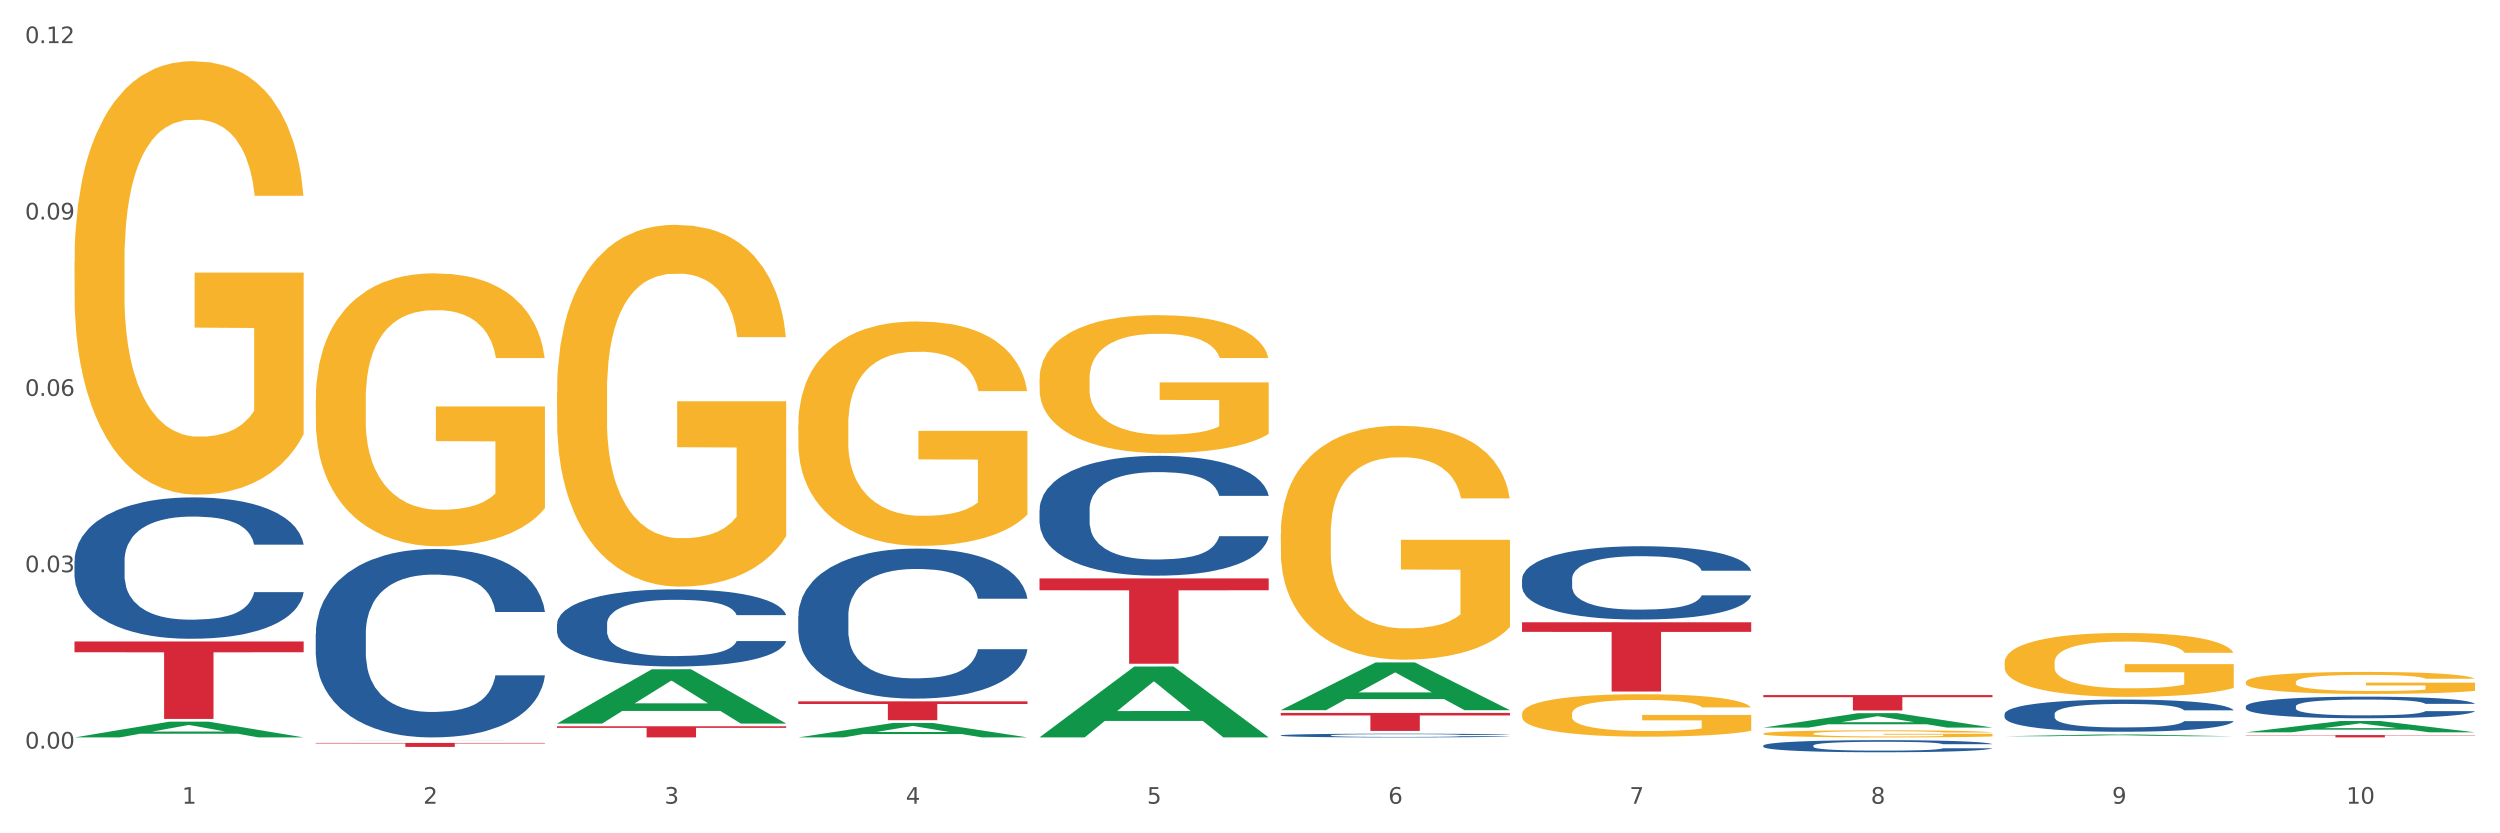 <?xml version="1.0" encoding="utf-8" standalone="no"?>
<!DOCTYPE svg PUBLIC "-//W3C//DTD SVG 1.1//EN"
  "http://www.w3.org/Graphics/SVG/1.1/DTD/svg11.dtd">
<svg xmlns:xlink="http://www.w3.org/1999/xlink" width="1080pt" height="360pt" viewBox="0 0 1080 360" xmlns="http://www.w3.org/2000/svg" version="1.1">
 <rect x="0" y="0" width="1080" height="360" fill="#333333" stroke="none"/>
 <defs>
  <style type="text/css">*{stroke-linejoin: round; stroke-linecap: butt}</style>
 </defs>
 <g id="figure_1">
  <g id="patch_1">
   <path d="M 0 360 
L 1080 360 
L 1080 0 
L 0 0 
z
" style="fill: #ffffff; stroke: #ffffff; stroke-linejoin: miter"/>
  </g>
  <g id="axes_1">
   <g id="matplotlib.axis_1">
    <g id="xtick_1">
     <g id="text_1">
      <!-- 1 -->
      <g style="fill: #4d4d4d" transform="translate(78.627 347.204) scale(0.096 -0.096)">
       <defs>
        <path id="DejaVuSans-31" d="M 794 531 
L 1825 531 
L 1825 4091 
L 703 3866 
L 703 4441 
L 1819 4666 
L 2450 4666 
L 2450 531 
L 3481 531 
L 3481 0 
L 794 0 
L 794 531 
z
" transform="scale(0.016)"/>
       </defs>
       <use xlink:href="#DejaVuSans-31"/>
      </g>
     </g>
    </g>
    <g id="xtick_2">
     <g id="text_2">
      <!-- 2 -->
      <g style="fill: #4d4d4d" transform="translate(182.851 347.204) scale(0.096 -0.096)">
       <defs>
        <path id="DejaVuSans-32" d="M 1228 531 
L 3431 531 
L 3431 0 
L 469 0 
L 469 531 
Q 828 903 1448 1529 
Q 2069 2156 2228 2338 
Q 2531 2678 2651 2914 
Q 2772 3150 2772 3378 
Q 2772 3750 2511 3984 
Q 2250 4219 1831 4219 
Q 1534 4219 1204 4116 
Q 875 4013 500 3803 
L 500 4441 
Q 881 4594 1212 4672 
Q 1544 4750 1819 4750 
Q 2544 4750 2975 4387 
Q 3406 4025 3406 3419 
Q 3406 3131 3298 2873 
Q 3191 2616 2906 2266 
Q 2828 2175 2409 1742 
Q 1991 1309 1228 531 
z
" transform="scale(0.016)"/>
       </defs>
       <use xlink:href="#DejaVuSans-32"/>
      </g>
     </g>
    </g>
    <g id="xtick_3">
     <g id="text_3">
      <!-- 3 -->
      <g style="fill: #4d4d4d" transform="translate(287.074 347.204) scale(0.096 -0.096)">
       <defs>
        <path id="DejaVuSans-33" d="M 2597 2516 
Q 3050 2419 3304 2112 
Q 3559 1806 3559 1356 
Q 3559 666 3084 287 
Q 2609 -91 1734 -91 
Q 1441 -91 1130 -33 
Q 819 25 488 141 
L 488 750 
Q 750 597 1062 519 
Q 1375 441 1716 441 
Q 2309 441 2620 675 
Q 2931 909 2931 1356 
Q 2931 1769 2642 2001 
Q 2353 2234 1838 2234 
L 1294 2234 
L 1294 2753 
L 1863 2753 
Q 2328 2753 2575 2939 
Q 2822 3125 2822 3475 
Q 2822 3834 2567 4026 
Q 2313 4219 1838 4219 
Q 1578 4219 1281 4162 
Q 984 4106 628 3988 
L 628 4550 
Q 988 4650 1302 4700 
Q 1616 4750 1894 4750 
Q 2613 4750 3031 4423 
Q 3450 4097 3450 3541 
Q 3450 3153 3228 2886 
Q 3006 2619 2597 2516 
z
" transform="scale(0.016)"/>
       </defs>
       <use xlink:href="#DejaVuSans-33"/>
      </g>
     </g>
    </g>
    <g id="xtick_4">
     <g id="text_4">
      <!-- 4 -->
      <g style="fill: #4d4d4d" transform="translate(391.298 347.204) scale(0.096 -0.096)">
       <defs>
        <path id="DejaVuSans-34" d="M 2419 4116 
L 825 1625 
L 2419 1625 
L 2419 4116 
z
M 2253 4666 
L 3047 4666 
L 3047 1625 
L 3713 1625 
L 3713 1100 
L 3047 1100 
L 3047 0 
L 2419 0 
L 2419 1100 
L 313 1100 
L 313 1709 
L 2253 4666 
z
" transform="scale(0.016)"/>
       </defs>
       <use xlink:href="#DejaVuSans-34"/>
      </g>
     </g>
    </g>
    <g id="xtick_5">
     <g id="text_5">
      <!-- 5 -->
      <g style="fill: #4d4d4d" transform="translate(495.522 347.204) scale(0.096 -0.096)">
       <defs>
        <path id="DejaVuSans-35" d="M 691 4666 
L 3169 4666 
L 3169 4134 
L 1269 4134 
L 1269 2991 
Q 1406 3038 1543 3061 
Q 1681 3084 1819 3084 
Q 2600 3084 3056 2656 
Q 3513 2228 3513 1497 
Q 3513 744 3044 326 
Q 2575 -91 1722 -91 
Q 1428 -91 1123 -41 
Q 819 9 494 109 
L 494 744 
Q 775 591 1075 516 
Q 1375 441 1709 441 
Q 2250 441 2565 725 
Q 2881 1009 2881 1497 
Q 2881 1984 2565 2268 
Q 2250 2553 1709 2553 
Q 1456 2553 1204 2497 
Q 953 2441 691 2322 
L 691 4666 
z
" transform="scale(0.016)"/>
       </defs>
       <use xlink:href="#DejaVuSans-35"/>
      </g>
     </g>
    </g>
    <g id="xtick_6">
     <g id="text_6">
      <!-- 6 -->
      <g style="fill: #4d4d4d" transform="translate(599.745 347.204) scale(0.096 -0.096)">
       <defs>
        <path id="DejaVuSans-36" d="M 2113 2584 
Q 1688 2584 1439 2293 
Q 1191 2003 1191 1497 
Q 1191 994 1439 701 
Q 1688 409 2113 409 
Q 2538 409 2786 701 
Q 3034 994 3034 1497 
Q 3034 2003 2786 2293 
Q 2538 2584 2113 2584 
z
M 3366 4563 
L 3366 3988 
Q 3128 4100 2886 4159 
Q 2644 4219 2406 4219 
Q 1781 4219 1451 3797 
Q 1122 3375 1075 2522 
Q 1259 2794 1537 2939 
Q 1816 3084 2150 3084 
Q 2853 3084 3261 2657 
Q 3669 2231 3669 1497 
Q 3669 778 3244 343 
Q 2819 -91 2113 -91 
Q 1303 -91 875 529 
Q 447 1150 447 2328 
Q 447 3434 972 4092 
Q 1497 4750 2381 4750 
Q 2619 4750 2861 4703 
Q 3103 4656 3366 4563 
z
" transform="scale(0.016)"/>
       </defs>
       <use xlink:href="#DejaVuSans-36"/>
      </g>
     </g>
    </g>
    <g id="xtick_7">
     <g id="text_7">
      <!-- 7 -->
      <g style="fill: #4d4d4d" transform="translate(703.969 347.204) scale(0.096 -0.096)">
       <defs>
        <path id="DejaVuSans-37" d="M 525 4666 
L 3525 4666 
L 3525 4397 
L 1831 0 
L 1172 0 
L 2766 4134 
L 525 4134 
L 525 4666 
z
" transform="scale(0.016)"/>
       </defs>
       <use xlink:href="#DejaVuSans-37"/>
      </g>
     </g>
    </g>
    <g id="xtick_8">
     <g id="text_8">
      <!-- 8 -->
      <g style="fill: #4d4d4d" transform="translate(808.193 347.204) scale(0.096 -0.096)">
       <defs>
        <path id="DejaVuSans-38" d="M 2034 2216 
Q 1584 2216 1326 1975 
Q 1069 1734 1069 1313 
Q 1069 891 1326 650 
Q 1584 409 2034 409 
Q 2484 409 2743 651 
Q 3003 894 3003 1313 
Q 3003 1734 2745 1975 
Q 2488 2216 2034 2216 
z
M 1403 2484 
Q 997 2584 770 2862 
Q 544 3141 544 3541 
Q 544 4100 942 4425 
Q 1341 4750 2034 4750 
Q 2731 4750 3128 4425 
Q 3525 4100 3525 3541 
Q 3525 3141 3298 2862 
Q 3072 2584 2669 2484 
Q 3125 2378 3379 2068 
Q 3634 1759 3634 1313 
Q 3634 634 3220 271 
Q 2806 -91 2034 -91 
Q 1263 -91 848 271 
Q 434 634 434 1313 
Q 434 1759 690 2068 
Q 947 2378 1403 2484 
z
M 1172 3481 
Q 1172 3119 1398 2916 
Q 1625 2713 2034 2713 
Q 2441 2713 2670 2916 
Q 2900 3119 2900 3481 
Q 2900 3844 2670 4047 
Q 2441 4250 2034 4250 
Q 1625 4250 1398 4047 
Q 1172 3844 1172 3481 
z
" transform="scale(0.016)"/>
       </defs>
       <use xlink:href="#DejaVuSans-38"/>
      </g>
     </g>
    </g>
    <g id="xtick_9">
     <g id="text_9">
      <!-- 9 -->
      <g style="fill: #4d4d4d" transform="translate(912.416 347.204) scale(0.096 -0.096)">
       <defs>
        <path id="DejaVuSans-39" d="M 703 97 
L 703 672 
Q 941 559 1184 500 
Q 1428 441 1663 441 
Q 2288 441 2617 861 
Q 2947 1281 2994 2138 
Q 2813 1869 2534 1725 
Q 2256 1581 1919 1581 
Q 1219 1581 811 2004 
Q 403 2428 403 3163 
Q 403 3881 828 4315 
Q 1253 4750 1959 4750 
Q 2769 4750 3195 4129 
Q 3622 3509 3622 2328 
Q 3622 1225 3098 567 
Q 2575 -91 1691 -91 
Q 1453 -91 1209 -44 
Q 966 3 703 97 
z
M 1959 2075 
Q 2384 2075 2632 2365 
Q 2881 2656 2881 3163 
Q 2881 3666 2632 3958 
Q 2384 4250 1959 4250 
Q 1534 4250 1286 3958 
Q 1038 3666 1038 3163 
Q 1038 2656 1286 2365 
Q 1534 2075 1959 2075 
z
" transform="scale(0.016)"/>
       </defs>
       <use xlink:href="#DejaVuSans-39"/>
      </g>
     </g>
    </g>
    <g id="xtick_10">
     <g id="text_10">
      <!-- 10 -->
      <g style="fill: #4d4d4d" transform="translate(1013.586 347.204) scale(0.096 -0.096)">
       <defs>
        <path id="DejaVuSans-30" d="M 2034 4250 
Q 1547 4250 1301 3770 
Q 1056 3291 1056 2328 
Q 1056 1369 1301 889 
Q 1547 409 2034 409 
Q 2525 409 2770 889 
Q 3016 1369 3016 2328 
Q 3016 3291 2770 3770 
Q 2525 4250 2034 4250 
z
M 2034 4750 
Q 2819 4750 3233 4129 
Q 3647 3509 3647 2328 
Q 3647 1150 3233 529 
Q 2819 -91 2034 -91 
Q 1250 -91 836 529 
Q 422 1150 422 2328 
Q 422 3509 836 4129 
Q 1250 4750 2034 4750 
z
" transform="scale(0.016)"/>
       </defs>
       <use xlink:href="#DejaVuSans-31"/>
       <use xlink:href="#DejaVuSans-30" transform="translate(63.623 0)"/>
      </g>
     </g>
    </g>
    <g id="xtick_11"/>
    <g id="xtick_12"/>
    <g id="xtick_13"/>
    <g id="xtick_14"/>
    <g id="xtick_15"/>
    <g id="xtick_16"/>
    <g id="xtick_17"/>
    <g id="xtick_18"/>
    <g id="xtick_19"/>
   </g>
   <g id="matplotlib.axis_2">
    <g id="ytick_1">
     <g id="text_11">
      <!-- 0.00 -->
      <g style="fill: #4d4d4d" transform="translate(10.8 323.39) scale(0.096 -0.096)">
       <defs>
        <path id="DejaVuSans-2e" d="M 684 794 
L 1344 794 
L 1344 0 
L 684 0 
L 684 794 
z
" transform="scale(0.016)"/>
       </defs>
       <use xlink:href="#DejaVuSans-30"/>
       <use xlink:href="#DejaVuSans-2e" transform="translate(63.623 0)"/>
       <use xlink:href="#DejaVuSans-30" transform="translate(95.41 0)"/>
       <use xlink:href="#DejaVuSans-30" transform="translate(159.033 0)"/>
      </g>
     </g>
    </g>
    <g id="ytick_2">
     <g id="text_12">
      <!-- 0.03 -->
      <g style="fill: #4d4d4d" transform="translate(10.8 247.202) scale(0.096 -0.096)">
       <use xlink:href="#DejaVuSans-30"/>
       <use xlink:href="#DejaVuSans-2e" transform="translate(63.623 0)"/>
       <use xlink:href="#DejaVuSans-30" transform="translate(95.41 0)"/>
       <use xlink:href="#DejaVuSans-33" transform="translate(159.033 0)"/>
      </g>
     </g>
    </g>
    <g id="ytick_3">
     <g id="text_13">
      <!-- 0.06 -->
      <g style="fill: #4d4d4d" transform="translate(10.8 171.015) scale(0.096 -0.096)">
       <use xlink:href="#DejaVuSans-30"/>
       <use xlink:href="#DejaVuSans-2e" transform="translate(63.623 0)"/>
       <use xlink:href="#DejaVuSans-30" transform="translate(95.41 0)"/>
       <use xlink:href="#DejaVuSans-36" transform="translate(159.033 0)"/>
      </g>
     </g>
    </g>
    <g id="ytick_4">
     <g id="text_14">
      <!-- 0.09 -->
      <g style="fill: #4d4d4d" transform="translate(10.8 94.827) scale(0.096 -0.096)">
       <use xlink:href="#DejaVuSans-30"/>
       <use xlink:href="#DejaVuSans-2e" transform="translate(63.623 0)"/>
       <use xlink:href="#DejaVuSans-30" transform="translate(95.41 0)"/>
       <use xlink:href="#DejaVuSans-39" transform="translate(159.033 0)"/>
      </g>
     </g>
    </g>
    <g id="ytick_5">
     <g id="text_15">
      <!-- 0.12 -->
      <g style="fill: #4d4d4d" transform="translate(10.8 18.639) scale(0.096 -0.096)">
       <use xlink:href="#DejaVuSans-30"/>
       <use xlink:href="#DejaVuSans-2e" transform="translate(63.623 0)"/>
       <use xlink:href="#DejaVuSans-31" transform="translate(95.41 0)"/>
       <use xlink:href="#DejaVuSans-32" transform="translate(159.033 0)"/>
      </g>
     </g>
    </g>
    <g id="ytick_6"/>
    <g id="ytick_7"/>
    <g id="ytick_8"/>
    <g id="ytick_9"/>
   </g>
   <g id="PolyCollection_1">
    <path d="M 32.175 318.557 
L 32.277 318.551 
L 73.107 311.767 
L 90.051 311.76 
L 131.187 318.57 
L 111.589 318.57 
L 102.709 316.984 
L 60.552 316.984 
L 60.246 317.01 
L 51.671 318.57 
L 32.175 318.57 
L 32.175 318.557 
L 65.86 316.038 
L 97.401 316.031 
L 81.783 313.212 
L 81.579 313.199 
L 81.375 313.218 
L 65.758 316.031 
L 65.86 316.038 
L 32.175 318.557 
z
" clip-path="url(#p33b24b578d)" style="fill: #109648"/>
    <path d="M 240.622 269.573 
L 240.739 269.542 
L 240.739 268.69 
L 241.09 267.533 
L 242.378 265.402 
L 244.016 263.789 
L 246.825 261.902 
L 248.347 261.11 
L 250.336 260.228 
L 254.432 258.797 
L 259.114 257.579 
L 262.391 256.909 
L 264.849 256.483 
L 270.349 255.722 
L 273.509 255.387 
L 276.786 255.113 
L 279.595 254.931 
L 284.277 254.718 
L 288.022 254.626 
L 292.352 254.596 
L 295.98 254.626 
L 300.779 254.748 
L 307.801 255.113 
L 310.493 255.327 
L 314.121 255.692 
L 317.866 256.179 
L 320.909 256.666 
L 324.42 257.366 
L 328.048 258.279 
L 331.559 259.436 
L 334.017 260.501 
L 336.007 261.628 
L 337.762 262.998 
L 339.049 264.489 
L 339.635 265.737 
L 318.217 265.737 
L 317.632 264.611 
L 316.462 263.393 
L 315.291 262.571 
L 314.004 261.902 
L 312.014 261.141 
L 310.259 260.654 
L 307.333 260.075 
L 304.641 259.71 
L 302.417 259.497 
L 299.725 259.314 
L 293.991 259.132 
L 289.894 259.132 
L 287.32 259.193 
L 284.16 259.345 
L 281.468 259.558 
L 278.308 259.923 
L 275.85 260.319 
L 273.392 260.836 
L 271.988 261.202 
L 269.881 261.871 
L 268.477 262.419 
L 266.604 263.363 
L 265.551 264.033 
L 263.678 265.768 
L 262.859 267.046 
L 262.508 267.929 
L 262.274 268.903 
L 262.274 273.652 
L 262.976 275.783 
L 263.561 276.696 
L 264.498 277.731 
L 266.253 279.07 
L 268.828 280.379 
L 271.52 281.323 
L 273.743 281.901 
L 275.85 282.328 
L 277.957 282.662 
L 280.532 282.967 
L 282.638 283.15 
L 285.798 283.332 
L 289.543 283.423 
L 292.469 283.423 
L 298.438 283.271 
L 301.13 283.119 
L 303.705 282.906 
L 306.513 282.571 
L 308.737 282.206 
L 310.025 281.932 
L 312.131 281.354 
L 313.77 280.745 
L 315.174 280.045 
L 316.11 279.436 
L 317.164 278.522 
L 317.983 277.488 
L 318.217 276.94 
L 339.635 276.94 
L 339.167 278.035 
L 338.347 279.101 
L 336.709 280.532 
L 335.421 281.354 
L 333.432 282.358 
L 331.325 283.21 
L 328.399 284.154 
L 325.707 284.854 
L 322.899 285.463 
L 319.856 286.011 
L 314.355 286.772 
L 312.365 286.985 
L 308.152 287.35 
L 304.875 287.563 
L 300.077 287.777 
L 295.161 287.898 
L 290.011 287.929 
L 285.447 287.868 
L 280.414 287.685 
L 277.254 287.503 
L 273.743 287.229 
L 269.647 286.802 
L 265.785 286.285 
L 262.157 285.676 
L 258.763 284.976 
L 255.603 284.185 
L 251.507 282.876 
L 248.464 281.597 
L 246.24 280.41 
L 244.718 279.405 
L 243.197 278.127 
L 242.378 277.244 
L 241.09 275.113 
L 240.622 273.134 
L 240.622 269.573 
z
" clip-path="url(#p33b24b578d)" style="fill: #255c99"/>
    <path d="M 136.399 273.748 
L 136.516 273.674 
L 136.516 271.593 
L 136.867 268.768 
L 138.154 263.565 
L 139.793 259.625 
L 142.602 255.017 
L 144.123 253.084 
L 146.113 250.929 
L 150.209 247.435 
L 154.89 244.462 
L 158.167 242.826 
L 160.625 241.786 
L 166.126 239.928 
L 169.286 239.11 
L 172.563 238.441 
L 175.372 237.995 
L 180.053 237.475 
L 183.798 237.252 
L 188.129 237.177 
L 191.757 237.252 
L 196.555 237.549 
L 203.577 238.441 
L 206.269 238.961 
L 209.897 239.853 
L 213.642 241.043 
L 216.685 242.232 
L 220.196 243.941 
L 223.824 246.171 
L 227.336 248.996 
L 229.793 251.598 
L 231.783 254.348 
L 233.538 257.693 
L 234.826 261.335 
L 235.411 264.382 
L 213.993 264.382 
L 213.408 261.632 
L 212.238 258.659 
L 211.068 256.652 
L 209.78 255.017 
L 207.791 253.158 
L 206.035 251.969 
L 203.109 250.557 
L 200.417 249.665 
L 198.194 249.145 
L 195.502 248.699 
L 189.767 248.253 
L 185.671 248.253 
L 183.096 248.401 
L 179.936 248.773 
L 177.244 249.293 
L 174.084 250.185 
L 171.626 251.152 
L 169.169 252.415 
L 167.764 253.307 
L 165.658 254.942 
L 164.253 256.28 
L 162.381 258.585 
L 161.327 260.22 
L 159.455 264.457 
L 158.635 267.579 
L 158.284 269.734 
L 158.05 272.113 
L 158.05 283.708 
L 158.752 288.912 
L 159.338 291.142 
L 160.274 293.669 
L 162.029 296.939 
L 164.604 300.136 
L 167.296 302.44 
L 169.52 303.852 
L 171.626 304.893 
L 173.733 305.71 
L 176.308 306.454 
L 178.415 306.9 
L 181.575 307.346 
L 185.32 307.569 
L 188.246 307.569 
L 194.214 307.197 
L 196.906 306.825 
L 199.481 306.305 
L 202.29 305.487 
L 204.514 304.595 
L 205.801 303.926 
L 207.908 302.514 
L 209.546 301.028 
L 210.951 299.318 
L 211.887 297.831 
L 212.94 295.601 
L 213.759 293.074 
L 213.993 291.736 
L 235.411 291.736 
L 234.943 294.412 
L 234.124 297.014 
L 232.485 300.507 
L 231.198 302.514 
L 229.208 304.967 
L 227.102 307.048 
L 224.176 309.353 
L 221.484 311.062 
L 218.675 312.549 
L 215.632 313.887 
L 210.131 315.745 
L 208.142 316.265 
L 203.928 317.157 
L 200.651 317.678 
L 195.853 318.198 
L 190.937 318.495 
L 185.788 318.57 
L 181.223 318.421 
L 176.191 317.975 
L 173.031 317.529 
L 169.52 316.86 
L 165.424 315.819 
L 161.561 314.556 
L 157.933 313.069 
L 154.539 311.36 
L 151.379 309.427 
L 147.283 306.231 
L 144.24 303.109 
L 142.016 300.21 
L 140.495 297.757 
L 138.973 294.635 
L 138.154 292.48 
L 136.867 287.276 
L 136.399 282.445 
L 136.399 273.748 
z
" clip-path="url(#p33b24b578d)" style="fill: #255c99"/>
    <path d="M 32.175 242.315 
L 32.292 242.259 
L 32.292 240.697 
L 32.643 238.578 
L 33.931 234.673 
L 35.569 231.716 
L 38.378 228.258 
L 39.899 226.807 
L 41.889 225.19 
L 45.985 222.568 
L 50.667 220.337 
L 53.944 219.11 
L 56.401 218.329 
L 61.902 216.934 
L 65.062 216.32 
L 68.339 215.818 
L 71.148 215.484 
L 75.829 215.093 
L 79.575 214.926 
L 83.905 214.87 
L 87.533 214.926 
L 92.331 215.149 
L 99.354 215.818 
L 102.045 216.209 
L 105.674 216.878 
L 109.419 217.771 
L 112.462 218.663 
L 115.973 219.946 
L 119.601 221.62 
L 123.112 223.739 
L 125.57 225.692 
L 127.559 227.756 
L 129.315 230.266 
L 130.602 232.999 
L 131.187 235.286 
L 109.77 235.286 
L 109.185 233.222 
L 108.014 230.991 
L 106.844 229.485 
L 105.557 228.258 
L 103.567 226.863 
L 101.811 225.971 
L 98.886 224.911 
L 96.194 224.242 
L 93.97 223.851 
L 91.278 223.516 
L 85.543 223.182 
L 81.447 223.182 
L 78.872 223.293 
L 75.712 223.572 
L 73.021 223.963 
L 69.861 224.632 
L 67.403 225.357 
L 64.945 226.305 
L 63.541 226.975 
L 61.434 228.202 
L 60.03 229.206 
L 58.157 230.935 
L 57.104 232.163 
L 55.231 235.342 
L 54.412 237.685 
L 54.061 239.303 
L 53.827 241.088 
L 53.827 249.79 
L 54.529 253.695 
L 55.114 255.368 
L 56.05 257.265 
L 57.806 259.719 
L 60.381 262.118 
L 63.072 263.847 
L 65.296 264.907 
L 67.403 265.688 
L 69.509 266.302 
L 72.084 266.859 
L 74.191 267.194 
L 77.351 267.529 
L 81.096 267.696 
L 84.022 267.696 
L 89.991 267.417 
L 92.683 267.138 
L 95.257 266.748 
L 98.066 266.134 
L 100.29 265.465 
L 101.577 264.963 
L 103.684 263.903 
L 105.322 262.787 
L 106.727 261.504 
L 107.663 260.389 
L 108.717 258.715 
L 109.536 256.819 
L 109.77 255.814 
L 131.187 255.814 
L 130.719 257.823 
L 129.9 259.775 
L 128.262 262.397 
L 126.974 263.903 
L 124.985 265.744 
L 122.878 267.306 
L 119.952 269.035 
L 117.26 270.318 
L 114.451 271.434 
L 111.408 272.438 
L 105.908 273.832 
L 103.918 274.223 
L 99.705 274.892 
L 96.428 275.283 
L 91.629 275.673 
L 86.714 275.896 
L 81.564 275.952 
L 77 275.84 
L 71.967 275.506 
L 68.807 275.171 
L 65.296 274.669 
L 61.2 273.888 
L 57.338 272.94 
L 53.71 271.824 
L 50.316 270.541 
L 47.156 269.091 
L 43.059 266.692 
L 40.016 264.349 
L 37.793 262.174 
L 36.271 260.333 
L 34.75 257.99 
L 33.931 256.372 
L 32.643 252.467 
L 32.175 248.842 
L 32.175 242.315 
z
" clip-path="url(#p33b24b578d)" style="fill: #255c99"/>
    <path d="M 32.175 112.964 
L 32.292 112.793 
L 32.292 106.636 
L 32.526 101.334 
L 33.695 88.507 
L 35.448 77.904 
L 36.734 72.26 
L 38.02 67.643 
L 39.54 63.025 
L 41.41 58.236 
L 44.8 51.224 
L 46.904 47.633 
L 49.476 43.87 
L 54.152 38.398 
L 57.542 35.319 
L 61.049 32.754 
L 66.777 29.675 
L 70.517 28.307 
L 74.492 27.281 
L 79.285 26.597 
L 82.909 26.426 
L 90.858 26.939 
L 97.638 28.478 
L 100.911 29.675 
L 105.119 31.728 
L 107.34 33.096 
L 110.964 35.832 
L 114.705 39.424 
L 117.277 42.502 
L 121.134 48.317 
L 124.057 54.132 
L 126.745 61.315 
L 128.148 66.274 
L 129.2 70.892 
L 130.135 76.194 
L 131.071 84.574 
L 110.029 84.574 
L 109.211 78.588 
L 107.925 72.944 
L 106.054 67.472 
L 104.418 64.051 
L 101.612 59.775 
L 99.041 57.039 
L 96.352 54.987 
L 93.079 53.277 
L 90.507 52.421 
L 86.883 51.737 
L 79.752 51.908 
L 74.96 53.277 
L 71.686 54.987 
L 69.582 56.526 
L 67.712 58.236 
L 65.608 60.631 
L 63.153 64.222 
L 61.399 67.472 
L 59.646 71.576 
L 58.243 75.681 
L 56.957 80.469 
L 55.905 85.6 
L 55.087 90.902 
L 54.386 97.401 
L 53.801 108.175 
L 53.801 131.605 
L 54.035 136.907 
L 54.619 143.919 
L 55.321 149.221 
L 56.49 155.549 
L 57.542 159.824 
L 59.529 165.981 
L 61.75 171.112 
L 63.504 174.361 
L 65.257 177.098 
L 68.296 180.86 
L 71.686 183.939 
L 74.609 185.82 
L 78.583 187.53 
L 81.272 188.214 
L 83.61 188.556 
L 89.338 188.556 
L 93.429 188.043 
L 97.988 186.846 
L 101.495 185.307 
L 104.418 183.426 
L 107.691 180.347 
L 109.795 177.44 
L 109.795 141.696 
L 84.078 141.525 
L 84.078 117.753 
L 131.187 117.753 
L 131.187 187.53 
L 129.2 191.122 
L 126.979 194.371 
L 124.641 197.278 
L 121.134 200.87 
L 116.926 204.29 
L 113.185 206.685 
L 109.211 208.737 
L 104.535 210.618 
L 98.456 212.329 
L 94.715 213.013 
L 90.039 213.526 
L 84.545 213.697 
L 79.752 213.355 
L 75.076 212.5 
L 70.167 210.96 
L 65.374 208.737 
L 61.75 206.514 
L 58.126 203.777 
L 54.269 200.186 
L 51.229 196.765 
L 48.891 193.687 
L 46.32 189.753 
L 43.514 184.623 
L 41.41 180.005 
L 39.54 175.216 
L 37.552 169.06 
L 36.15 163.758 
L 34.747 157.088 
L 33.928 152.128 
L 32.993 144.432 
L 32.292 133.658 
L 32.175 112.964 
z
" clip-path="url(#p33b24b578d)" style="fill: #f7b32b"/>
    <path d="M 32.175 277.125 
L 131.187 277.125 
L 131.187 281.775 
L 92.239 281.807 
L 92.239 310.587 
L 70.888 310.587 
L 70.888 281.807 
L 32.175 281.775 
L 32.175 277.157 
L 32.175 277.125 
z
" clip-path="url(#p33b24b578d)" style="fill: #d62839"/>
    <path d="M 136.399 320.934 
L 235.411 320.934 
L 235.411 321.175 
L 196.463 321.176 
L 196.463 322.669 
L 175.112 322.669 
L 175.112 321.176 
L 136.399 321.175 
L 136.399 320.935 
L 136.399 320.934 
z
" clip-path="url(#p33b24b578d)" style="fill: #d62839"/>
    <path d="M 240.622 169.346 
L 240.739 169.203 
L 240.739 164.064 
L 240.973 159.639 
L 242.142 148.933 
L 243.895 140.083 
L 245.181 135.372 
L 246.467 131.518 
L 247.987 127.664 
L 249.857 123.667 
L 253.247 117.815 
L 255.351 114.817 
L 257.923 111.677 
L 262.599 107.109 
L 265.989 104.539 
L 269.496 102.398 
L 275.224 99.829 
L 278.965 98.687 
L 282.939 97.83 
L 287.732 97.259 
L 291.356 97.117 
L 299.305 97.545 
L 306.085 98.83 
L 309.358 99.829 
L 313.566 101.542 
L 315.788 102.684 
L 319.411 104.968 
L 323.152 107.965 
L 325.724 110.535 
L 329.581 115.388 
L 332.504 120.241 
L 335.193 126.237 
L 336.595 130.376 
L 337.647 134.23 
L 338.583 138.656 
L 339.518 145.65 
L 318.476 145.65 
L 317.658 140.654 
L 316.372 135.943 
L 314.502 131.376 
L 312.865 128.521 
L 310.06 124.952 
L 307.488 122.668 
L 304.799 120.955 
L 301.526 119.528 
L 298.954 118.814 
L 295.33 118.243 
L 288.2 118.386 
L 283.407 119.528 
L 280.134 120.955 
L 278.03 122.24 
L 276.159 123.667 
L 274.055 125.666 
L 271.6 128.663 
L 269.847 131.376 
L 268.093 134.801 
L 266.69 138.227 
L 265.405 142.224 
L 264.352 146.507 
L 263.534 150.932 
L 262.833 156.356 
L 262.248 165.349 
L 262.248 184.905 
L 262.482 189.33 
L 263.067 195.183 
L 263.768 199.608 
L 264.937 204.889 
L 265.989 208.458 
L 267.976 213.597 
L 270.197 217.879 
L 271.951 220.591 
L 273.704 222.875 
L 276.744 226.016 
L 280.134 228.585 
L 283.056 230.155 
L 287.031 231.583 
L 289.719 232.154 
L 292.057 232.439 
L 297.785 232.439 
L 301.877 232.011 
L 306.436 231.012 
L 309.943 229.727 
L 312.865 228.157 
L 316.138 225.587 
L 318.242 223.161 
L 318.242 193.327 
L 292.525 193.184 
L 292.525 173.343 
L 339.635 173.343 
L 339.635 231.583 
L 337.647 234.58 
L 335.426 237.292 
L 333.088 239.719 
L 329.581 242.717 
L 325.373 245.572 
L 321.632 247.57 
L 317.658 249.283 
L 312.982 250.853 
L 306.903 252.281 
L 303.163 252.852 
L 298.487 253.28 
L 292.992 253.423 
L 288.2 253.137 
L 283.524 252.423 
L 278.614 251.139 
L 273.821 249.283 
L 270.197 247.427 
L 266.574 245.143 
L 262.716 242.146 
L 259.677 239.291 
L 257.339 236.721 
L 254.767 233.438 
L 251.961 229.156 
L 249.857 225.302 
L 247.987 221.305 
L 246 216.166 
L 244.597 211.741 
L 243.194 206.174 
L 242.376 202.034 
L 241.441 195.611 
L 240.739 186.618 
L 240.622 169.346 
z
" clip-path="url(#p33b24b578d)" style="fill: #f7b32b"/>
    <path d="M 344.846 302.987 
L 443.858 302.987 
L 443.858 304.118 
L 404.91 304.125 
L 404.91 311.121 
L 383.559 311.121 
L 383.559 304.125 
L 344.846 304.118 
L 344.846 302.995 
L 344.846 302.987 
z
" clip-path="url(#p33b24b578d)" style="fill: #d62839"/>
    <path d="M 449.069 249.871 
L 548.082 249.871 
L 548.082 254.995 
L 509.134 255.029 
L 509.134 286.743 
L 487.783 286.743 
L 487.783 255.029 
L 449.069 254.995 
L 449.069 249.905 
L 449.069 249.871 
z
" clip-path="url(#p33b24b578d)" style="fill: #d62839"/>
    <path d="M 344.846 266.115 
L 344.963 266.055 
L 344.963 264.398 
L 345.314 262.148 
L 346.601 258.004 
L 348.24 254.866 
L 351.049 251.195 
L 352.57 249.656 
L 354.56 247.939 
L 358.656 245.157 
L 363.338 242.789 
L 366.615 241.486 
L 369.072 240.657 
L 374.573 239.177 
L 377.733 238.526 
L 381.01 237.993 
L 383.819 237.638 
L 388.5 237.223 
L 392.245 237.046 
L 396.576 236.987 
L 400.204 237.046 
L 405.002 237.283 
L 412.025 237.993 
L 414.716 238.408 
L 418.344 239.118 
L 422.09 240.065 
L 425.133 241.012 
L 428.644 242.374 
L 432.272 244.15 
L 435.783 246.4 
L 438.241 248.472 
L 440.23 250.663 
L 441.986 253.327 
L 443.273 256.228 
L 443.858 258.655 
L 422.441 258.655 
L 421.856 256.465 
L 420.685 254.096 
L 419.515 252.498 
L 418.227 251.195 
L 416.238 249.715 
L 414.482 248.768 
L 411.556 247.643 
L 408.865 246.933 
L 406.641 246.518 
L 403.949 246.163 
L 398.214 245.808 
L 394.118 245.808 
L 391.543 245.926 
L 388.383 246.222 
L 385.691 246.637 
L 382.531 247.347 
L 380.074 248.117 
L 377.616 249.123 
L 376.211 249.834 
L 374.105 251.136 
L 372.7 252.202 
L 370.828 254.037 
L 369.775 255.34 
L 367.902 258.714 
L 367.083 261.201 
L 366.732 262.918 
L 366.498 264.812 
L 366.498 274.048 
L 367.2 278.192 
L 367.785 279.968 
L 368.721 281.981 
L 370.477 284.586 
L 373.052 287.132 
L 375.743 288.967 
L 377.967 290.092 
L 380.074 290.921 
L 382.18 291.572 
L 384.755 292.164 
L 386.862 292.519 
L 390.022 292.874 
L 393.767 293.052 
L 396.693 293.052 
L 402.662 292.756 
L 405.353 292.46 
L 407.928 292.046 
L 410.737 291.394 
L 412.961 290.684 
L 414.248 290.151 
L 416.355 289.026 
L 417.993 287.842 
L 419.398 286.481 
L 420.334 285.296 
L 421.387 283.52 
L 422.207 281.507 
L 422.441 280.442 
L 443.858 280.442 
L 443.39 282.573 
L 442.571 284.645 
L 440.932 287.428 
L 439.645 289.026 
L 437.655 290.98 
L 435.549 292.638 
L 432.623 294.473 
L 429.931 295.835 
L 427.122 297.019 
L 424.079 298.084 
L 418.579 299.564 
L 416.589 299.979 
L 412.376 300.689 
L 409.099 301.104 
L 404.3 301.518 
L 399.385 301.755 
L 394.235 301.814 
L 389.671 301.696 
L 384.638 301.34 
L 381.478 300.985 
L 377.967 300.452 
L 373.871 299.624 
L 370.009 298.617 
L 366.38 297.433 
L 362.986 296.071 
L 359.826 294.532 
L 355.73 291.986 
L 352.687 289.5 
L 350.464 287.191 
L 348.942 285.237 
L 347.421 282.751 
L 346.601 281.034 
L 345.314 276.89 
L 344.846 273.041 
L 344.846 266.115 
z
" clip-path="url(#p33b24b578d)" style="fill: #255c99"/>
    <path d="M 553.293 307.985 
L 652.306 307.985 
L 652.306 309.067 
L 613.358 309.074 
L 613.358 315.773 
L 592.006 315.773 
L 592.006 309.074 
L 553.293 309.067 
L 553.293 307.992 
L 553.293 307.985 
z
" clip-path="url(#p33b24b578d)" style="fill: #d62839"/>
    <path d="M 761.74 300.262 
L 860.753 300.262 
L 860.753 301.186 
L 821.805 301.193 
L 821.805 306.911 
L 800.454 306.911 
L 800.454 301.193 
L 761.74 301.186 
L 761.74 300.269 
L 761.74 300.262 
z
" clip-path="url(#p33b24b578d)" style="fill: #d62839"/>
    <path d="M 970.188 317.544 
L 1069.2 317.544 
L 1069.2 317.686 
L 1030.252 317.687 
L 1030.252 318.57 
L 1008.901 318.57 
L 1008.901 317.687 
L 970.188 317.686 
L 970.188 317.545 
L 970.188 317.544 
z
" clip-path="url(#p33b24b578d)" style="fill: #d62839"/>
    <path d="M 970.188 294.665 
L 970.304 294.656 
L 970.304 294.344 
L 970.538 294.075 
L 971.707 293.425 
L 973.461 292.887 
L 974.747 292.601 
L 976.032 292.367 
L 977.552 292.132 
L 979.422 291.89 
L 982.813 291.534 
L 984.917 291.352 
L 987.488 291.161 
L 992.164 290.884 
L 995.554 290.728 
L 999.061 290.597 
L 1004.789 290.441 
L 1008.53 290.372 
L 1012.505 290.32 
L 1017.297 290.285 
L 1020.921 290.277 
L 1028.87 290.303 
L 1035.65 290.381 
L 1038.923 290.441 
L 1043.132 290.545 
L 1045.353 290.615 
L 1048.977 290.754 
L 1052.717 290.936 
L 1055.289 291.092 
L 1059.147 291.387 
L 1062.069 291.681 
L 1064.758 292.046 
L 1066.161 292.297 
L 1067.213 292.531 
L 1068.148 292.8 
L 1069.083 293.225 
L 1048.041 293.225 
L 1047.223 292.922 
L 1045.937 292.635 
L 1044.067 292.358 
L 1042.43 292.184 
L 1039.625 291.968 
L 1037.053 291.829 
L 1034.364 291.725 
L 1031.091 291.638 
L 1028.52 291.595 
L 1024.896 291.56 
L 1017.765 291.569 
L 1012.972 291.638 
L 1009.699 291.725 
L 1007.595 291.803 
L 1005.724 291.89 
L 1003.62 292.011 
L 1001.165 292.193 
L 999.412 292.358 
L 997.659 292.566 
L 996.256 292.774 
L 994.97 293.017 
L 993.918 293.277 
L 993.1 293.546 
L 992.398 293.876 
L 991.814 294.422 
L 991.814 295.61 
L 992.047 295.879 
L 992.632 296.234 
L 993.333 296.503 
L 994.502 296.824 
L 995.554 297.041 
L 997.542 297.353 
L 999.763 297.613 
L 1001.516 297.778 
L 1003.27 297.917 
L 1006.309 298.108 
L 1009.699 298.264 
L 1012.621 298.359 
L 1016.596 298.446 
L 1019.285 298.481 
L 1021.623 298.498 
L 1027.351 298.498 
L 1031.442 298.472 
L 1036.001 298.411 
L 1039.508 298.333 
L 1042.43 298.238 
L 1045.704 298.082 
L 1047.808 297.934 
L 1047.808 296.122 
L 1022.09 296.113 
L 1022.09 294.908 
L 1069.2 294.908 
L 1069.2 298.446 
L 1067.213 298.628 
L 1064.992 298.793 
L 1062.654 298.94 
L 1059.147 299.122 
L 1054.938 299.296 
L 1051.198 299.417 
L 1047.223 299.521 
L 1042.547 299.617 
L 1036.469 299.703 
L 1032.728 299.738 
L 1028.052 299.764 
L 1022.558 299.773 
L 1017.765 299.755 
L 1013.089 299.712 
L 1008.179 299.634 
L 1003.387 299.521 
L 999.763 299.409 
L 996.139 299.27 
L 992.281 299.088 
L 989.242 298.914 
L 986.904 298.758 
L 984.332 298.559 
L 981.527 298.298 
L 979.422 298.064 
L 977.552 297.821 
L 975.565 297.509 
L 974.162 297.24 
L 972.759 296.902 
L 971.941 296.651 
L 971.006 296.26 
L 970.304 295.714 
L 970.188 294.665 
z
" clip-path="url(#p33b24b578d)" style="fill: #f7b32b"/>
    <path d="M 865.964 286.199 
L 866.081 286.174 
L 866.081 285.267 
L 866.315 284.485 
L 867.484 282.595 
L 869.237 281.032 
L 870.523 280.2 
L 871.809 279.52 
L 873.329 278.839 
L 875.199 278.133 
L 878.589 277.1 
L 880.693 276.57 
L 883.265 276.016 
L 887.941 275.209 
L 891.331 274.756 
L 894.838 274.377 
L 900.566 273.924 
L 904.306 273.722 
L 908.281 273.571 
L 913.074 273.47 
L 916.698 273.445 
L 924.647 273.52 
L 931.427 273.747 
L 934.7 273.924 
L 938.908 274.226 
L 941.129 274.428 
L 944.753 274.831 
L 948.494 275.361 
L 951.066 275.814 
L 954.923 276.671 
L 957.846 277.528 
L 960.534 278.587 
L 961.937 279.318 
L 962.989 279.999 
L 963.924 280.78 
L 964.859 282.015 
L 943.818 282.015 
L 943 281.133 
L 941.714 280.301 
L 939.843 279.494 
L 938.207 278.99 
L 935.401 278.36 
L 932.829 277.957 
L 930.141 277.654 
L 926.868 277.402 
L 924.296 277.276 
L 920.672 277.175 
L 913.541 277.201 
L 908.749 277.402 
L 905.475 277.654 
L 903.371 277.881 
L 901.501 278.133 
L 899.397 278.486 
L 896.942 279.015 
L 895.188 279.494 
L 893.435 280.099 
L 892.032 280.704 
L 890.746 281.41 
L 889.694 282.166 
L 888.876 282.948 
L 888.175 283.906 
L 887.59 285.494 
L 887.59 288.947 
L 887.824 289.728 
L 888.408 290.762 
L 889.11 291.543 
L 890.279 292.476 
L 891.331 293.106 
L 893.318 294.013 
L 895.539 294.77 
L 897.293 295.248 
L 899.046 295.652 
L 902.085 296.206 
L 905.475 296.66 
L 908.398 296.937 
L 912.372 297.189 
L 915.061 297.29 
L 917.399 297.341 
L 923.127 297.341 
L 927.218 297.265 
L 931.777 297.089 
L 935.284 296.862 
L 938.207 296.584 
L 941.48 296.131 
L 943.584 295.702 
L 943.584 290.434 
L 917.867 290.409 
L 917.867 286.905 
L 964.976 286.905 
L 964.976 297.189 
L 962.989 297.719 
L 960.768 298.198 
L 958.43 298.626 
L 954.923 299.155 
L 950.715 299.66 
L 946.974 300.013 
L 943 300.315 
L 938.324 300.592 
L 932.245 300.844 
L 928.504 300.945 
L 923.828 301.021 
L 918.334 301.046 
L 913.541 300.996 
L 908.865 300.87 
L 903.956 300.643 
L 899.163 300.315 
L 895.539 299.987 
L 891.915 299.584 
L 888.058 299.055 
L 885.018 298.551 
L 882.68 298.097 
L 880.109 297.517 
L 877.303 296.761 
L 875.199 296.08 
L 873.329 295.375 
L 871.341 294.467 
L 869.938 293.686 
L 868.536 292.703 
L 867.717 291.972 
L 866.782 290.837 
L 866.081 289.249 
L 865.964 286.199 
z
" clip-path="url(#p33b24b578d)" style="fill: #f7b32b"/>
    <path d="M 761.74 316.916 
L 761.857 316.913 
L 761.857 316.812 
L 762.091 316.725 
L 763.26 316.515 
L 765.013 316.341 
L 766.299 316.248 
L 767.585 316.172 
L 769.105 316.096 
L 770.975 316.018 
L 774.365 315.903 
L 776.469 315.844 
L 779.041 315.782 
L 783.717 315.692 
L 787.107 315.642 
L 790.614 315.599 
L 796.342 315.549 
L 800.083 315.526 
L 804.057 315.51 
L 808.85 315.498 
L 812.474 315.496 
L 820.423 315.504 
L 827.203 315.529 
L 830.476 315.549 
L 834.685 315.583 
L 836.906 315.605 
L 840.529 315.65 
L 844.27 315.709 
L 846.842 315.76 
L 850.7 315.855 
L 853.622 315.95 
L 856.311 316.068 
L 857.713 316.15 
L 858.766 316.226 
L 859.701 316.313 
L 860.636 316.45 
L 839.594 316.45 
L 838.776 316.352 
L 837.49 316.259 
L 835.62 316.169 
L 833.983 316.113 
L 831.178 316.043 
L 828.606 315.998 
L 825.917 315.964 
L 822.644 315.936 
L 820.072 315.922 
L 816.448 315.911 
L 809.318 315.914 
L 804.525 315.936 
L 801.252 315.964 
L 799.148 315.99 
L 797.277 316.018 
L 795.173 316.057 
L 792.718 316.116 
L 790.965 316.169 
L 789.211 316.237 
L 787.809 316.304 
L 786.523 316.383 
L 785.471 316.467 
L 784.652 316.554 
L 783.951 316.661 
L 783.366 316.838 
L 783.366 317.222 
L 783.6 317.309 
L 784.185 317.424 
L 784.886 317.511 
L 786.055 317.615 
L 787.107 317.685 
L 789.094 317.786 
L 791.315 317.871 
L 793.069 317.924 
L 794.822 317.969 
L 797.862 318.031 
L 801.252 318.081 
L 804.174 318.112 
L 808.149 318.14 
L 810.837 318.151 
L 813.175 318.157 
L 818.903 318.157 
L 822.995 318.149 
L 827.554 318.129 
L 831.061 318.104 
L 833.983 318.073 
L 837.256 318.022 
L 839.36 317.975 
L 839.36 317.388 
L 813.643 317.385 
L 813.643 316.995 
L 860.753 316.995 
L 860.753 318.14 
L 858.766 318.199 
L 856.544 318.252 
L 854.206 318.3 
L 850.7 318.359 
L 846.491 318.415 
L 842.751 318.455 
L 838.776 318.488 
L 834.1 318.519 
L 828.021 318.547 
L 824.281 318.558 
L 819.605 318.567 
L 814.111 318.57 
L 809.318 318.564 
L 804.642 318.55 
L 799.732 318.525 
L 794.939 318.488 
L 791.315 318.452 
L 787.692 318.407 
L 783.834 318.348 
L 780.795 318.292 
L 778.457 318.241 
L 775.885 318.177 
L 773.079 318.092 
L 770.975 318.017 
L 769.105 317.938 
L 767.118 317.837 
L 765.715 317.75 
L 764.312 317.64 
L 763.494 317.559 
L 762.559 317.433 
L 761.857 317.256 
L 761.74 316.916 
z
" clip-path="url(#p33b24b578d)" style="fill: #f7b32b"/>
    <path d="M 657.517 308.388 
L 657.634 308.371 
L 657.634 307.768 
L 657.867 307.249 
L 659.036 305.992 
L 660.79 304.952 
L 662.076 304.399 
L 663.362 303.947 
L 664.881 303.494 
L 666.752 303.025 
L 670.142 302.338 
L 672.246 301.986 
L 674.818 301.617 
L 679.493 301.081 
L 682.884 300.779 
L 686.39 300.528 
L 692.118 300.226 
L 695.859 300.092 
L 699.834 299.991 
L 704.627 299.924 
L 708.25 299.908 
L 716.199 299.958 
L 722.979 300.109 
L 726.253 300.226 
L 730.461 300.427 
L 732.682 300.561 
L 736.306 300.829 
L 740.047 301.181 
L 742.618 301.483 
L 746.476 302.053 
L 749.398 302.623 
L 752.087 303.327 
L 753.49 303.813 
L 754.542 304.265 
L 755.477 304.785 
L 756.412 305.606 
L 735.371 305.606 
L 734.552 305.019 
L 733.266 304.466 
L 731.396 303.93 
L 729.76 303.595 
L 726.954 303.176 
L 724.382 302.908 
L 721.694 302.707 
L 718.42 302.539 
L 715.849 302.455 
L 712.225 302.388 
L 705.094 302.405 
L 700.301 302.539 
L 697.028 302.707 
L 694.924 302.857 
L 693.054 303.025 
L 690.949 303.26 
L 688.495 303.612 
L 686.741 303.93 
L 684.988 304.332 
L 683.585 304.735 
L 682.299 305.204 
L 681.247 305.707 
L 680.429 306.226 
L 679.727 306.863 
L 679.143 307.919 
L 679.143 310.215 
L 679.377 310.735 
L 679.961 311.422 
L 680.662 311.941 
L 681.831 312.561 
L 682.884 312.98 
L 684.871 313.584 
L 687.092 314.087 
L 688.845 314.405 
L 690.599 314.673 
L 693.638 315.042 
L 697.028 315.344 
L 699.951 315.528 
L 703.925 315.696 
L 706.614 315.763 
L 708.952 315.796 
L 714.68 315.796 
L 718.771 315.746 
L 723.33 315.629 
L 726.837 315.478 
L 729.76 315.293 
L 733.033 314.992 
L 735.137 314.707 
L 735.137 311.204 
L 709.419 311.187 
L 709.419 308.857 
L 756.529 308.857 
L 756.529 315.696 
L 754.542 316.048 
L 752.321 316.366 
L 749.983 316.651 
L 746.476 317.003 
L 742.268 317.338 
L 738.527 317.573 
L 734.552 317.774 
L 729.876 317.958 
L 723.798 318.126 
L 720.057 318.193 
L 715.381 318.243 
L 709.887 318.26 
L 705.094 318.226 
L 700.418 318.143 
L 695.508 317.992 
L 690.716 317.774 
L 687.092 317.556 
L 683.468 317.288 
L 679.61 316.936 
L 676.571 316.601 
L 674.233 316.299 
L 671.661 315.913 
L 668.856 315.411 
L 666.752 314.958 
L 664.881 314.489 
L 662.894 313.886 
L 661.491 313.366 
L 660.088 312.712 
L 659.27 312.226 
L 658.335 311.472 
L 657.634 310.416 
L 657.517 308.388 
z
" clip-path="url(#p33b24b578d)" style="fill: #f7b32b"/>
    <path d="M 553.293 230.62 
L 553.41 230.528 
L 553.41 227.206 
L 553.644 224.345 
L 554.813 217.422 
L 556.566 211.7 
L 557.852 208.655 
L 559.138 206.163 
L 560.658 203.671 
L 562.528 201.087 
L 565.918 197.302 
L 568.022 195.364 
L 570.594 193.334 
L 575.27 190.38 
L 578.66 188.719 
L 582.167 187.335 
L 587.895 185.673 
L 591.636 184.935 
L 595.61 184.381 
L 600.403 184.012 
L 604.027 183.92 
L 611.976 184.197 
L 618.756 185.027 
L 622.029 185.673 
L 626.237 186.781 
L 628.458 187.519 
L 632.082 188.996 
L 635.823 190.934 
L 638.395 192.596 
L 642.252 195.733 
L 645.175 198.871 
L 647.863 202.748 
L 649.266 205.424 
L 650.318 207.916 
L 651.253 210.777 
L 652.189 215.3 
L 631.147 215.3 
L 630.329 212.069 
L 629.043 209.024 
L 627.173 206.07 
L 625.536 204.225 
L 622.73 201.917 
L 620.159 200.44 
L 617.47 199.333 
L 614.197 198.41 
L 611.625 197.949 
L 608.001 197.579 
L 600.87 197.672 
L 596.078 198.41 
L 592.805 199.333 
L 590.7 200.164 
L 588.83 201.087 
L 586.726 202.379 
L 584.271 204.317 
L 582.518 206.07 
L 580.764 208.285 
L 579.361 210.5 
L 578.075 213.085 
L 577.023 215.853 
L 576.205 218.715 
L 575.504 222.222 
L 574.919 228.036 
L 574.919 240.68 
L 575.153 243.542 
L 575.737 247.326 
L 576.439 250.187 
L 577.608 253.602 
L 578.66 255.909 
L 580.647 259.231 
L 582.868 262 
L 584.622 263.754 
L 586.375 265.231 
L 589.415 267.261 
L 592.805 268.922 
L 595.727 269.938 
L 599.702 270.86 
L 602.39 271.23 
L 604.728 271.414 
L 610.456 271.414 
L 614.548 271.137 
L 619.107 270.491 
L 622.613 269.661 
L 625.536 268.645 
L 628.809 266.984 
L 630.913 265.415 
L 630.913 246.126 
L 605.196 246.033 
L 605.196 233.205 
L 652.306 233.205 
L 652.306 270.86 
L 650.318 272.799 
L 648.097 274.552 
L 645.759 276.121 
L 642.252 278.059 
L 638.044 279.905 
L 634.303 281.197 
L 630.329 282.305 
L 625.653 283.32 
L 619.574 284.243 
L 615.833 284.612 
L 611.158 284.889 
L 605.663 284.981 
L 600.87 284.797 
L 596.195 284.335 
L 591.285 283.505 
L 586.492 282.305 
L 582.868 281.105 
L 579.244 279.628 
L 575.387 277.69 
L 572.347 275.844 
L 570.009 274.183 
L 567.438 272.06 
L 564.632 269.291 
L 562.528 266.8 
L 560.658 264.215 
L 558.67 260.893 
L 557.268 258.032 
L 555.865 254.432 
L 555.047 251.756 
L 554.111 247.602 
L 553.41 241.788 
L 553.293 230.62 
z
" clip-path="url(#p33b24b578d)" style="fill: #f7b32b"/>
    <path d="M 449.069 163.683 
L 449.186 163.629 
L 449.186 161.67 
L 449.42 159.983 
L 450.589 155.901 
L 452.343 152.527 
L 453.628 150.731 
L 454.914 149.262 
L 456.434 147.792 
L 458.304 146.269 
L 461.694 144.037 
L 463.799 142.894 
L 466.37 141.697 
L 471.046 139.956 
L 474.436 138.976 
L 477.943 138.16 
L 483.671 137.18 
L 487.412 136.745 
L 491.386 136.418 
L 496.179 136.201 
L 499.803 136.146 
L 507.752 136.309 
L 514.532 136.799 
L 517.805 137.18 
L 522.014 137.833 
L 524.235 138.269 
L 527.859 139.139 
L 531.599 140.282 
L 534.171 141.262 
L 538.029 143.112 
L 540.951 144.962 
L 543.64 147.248 
L 545.043 148.826 
L 546.095 150.296 
L 547.03 151.983 
L 547.965 154.649 
L 526.923 154.649 
L 526.105 152.745 
L 524.819 150.949 
L 522.949 149.207 
L 521.312 148.119 
L 518.507 146.758 
L 515.935 145.888 
L 513.246 145.235 
L 509.973 144.69 
L 507.401 144.418 
L 503.778 144.201 
L 496.647 144.255 
L 491.854 144.69 
L 488.581 145.235 
L 486.477 145.724 
L 484.606 146.269 
L 482.502 147.03 
L 480.047 148.173 
L 478.294 149.207 
L 476.54 150.513 
L 475.138 151.819 
L 473.852 153.343 
L 472.8 154.976 
L 471.981 156.663 
L 471.28 158.731 
L 470.696 162.16 
L 470.696 169.615 
L 470.929 171.302 
L 471.514 173.534 
L 472.215 175.221 
L 473.384 177.234 
L 474.436 178.595 
L 476.424 180.554 
L 478.645 182.187 
L 480.398 183.221 
L 482.152 184.091 
L 485.191 185.289 
L 488.581 186.268 
L 491.503 186.867 
L 495.478 187.411 
L 498.167 187.629 
L 500.505 187.738 
L 506.232 187.738 
L 510.324 187.574 
L 514.883 187.193 
L 518.39 186.704 
L 521.312 186.105 
L 524.585 185.125 
L 526.69 184.2 
L 526.69 172.826 
L 500.972 172.772 
L 500.972 165.207 
L 548.082 165.207 
L 548.082 187.411 
L 546.095 188.554 
L 543.874 189.588 
L 541.536 190.513 
L 538.029 191.656 
L 533.82 192.744 
L 530.08 193.506 
L 526.105 194.159 
L 521.429 194.758 
L 515.351 195.302 
L 511.61 195.52 
L 506.934 195.683 
L 501.44 195.738 
L 496.647 195.629 
L 491.971 195.357 
L 487.061 194.867 
L 482.268 194.159 
L 478.645 193.452 
L 475.021 192.581 
L 471.163 191.438 
L 468.124 190.35 
L 465.786 189.37 
L 463.214 188.119 
L 460.409 186.486 
L 458.304 185.017 
L 456.434 183.493 
L 454.447 181.534 
L 453.044 179.846 
L 451.641 177.724 
L 450.823 176.146 
L 449.888 173.697 
L 449.186 170.268 
L 449.069 163.683 
z
" clip-path="url(#p33b24b578d)" style="fill: #f7b32b"/>
    <path d="M 344.846 183.669 
L 344.963 183.58 
L 344.963 180.393 
L 345.197 177.649 
L 346.366 171.009 
L 348.119 165.52 
L 349.405 162.598 
L 350.691 160.208 
L 352.21 157.818 
L 354.081 155.339 
L 357.471 151.709 
L 359.575 149.85 
L 362.147 147.902 
L 366.823 145.069 
L 370.213 143.476 
L 373.72 142.148 
L 379.448 140.554 
L 383.188 139.846 
L 387.163 139.315 
L 391.956 138.961 
L 395.579 138.872 
L 403.529 139.138 
L 410.309 139.934 
L 413.582 140.554 
L 417.79 141.616 
L 420.011 142.325 
L 423.635 143.741 
L 427.376 145.6 
L 429.947 147.194 
L 433.805 150.204 
L 436.728 153.214 
L 439.416 156.932 
L 440.819 159.5 
L 441.871 161.89 
L 442.806 164.635 
L 443.741 168.973 
L 422.7 168.973 
L 421.882 165.874 
L 420.596 162.952 
L 418.725 160.119 
L 417.089 158.349 
L 414.283 156.136 
L 411.711 154.719 
L 409.023 153.657 
L 405.75 152.771 
L 403.178 152.329 
L 399.554 151.975 
L 392.423 152.063 
L 387.63 152.771 
L 384.357 153.657 
L 382.253 154.453 
L 380.383 155.339 
L 378.279 156.578 
L 375.824 158.437 
L 374.07 160.119 
L 372.317 162.244 
L 370.914 164.369 
L 369.628 166.848 
L 368.576 169.504 
L 367.758 172.248 
L 367.056 175.612 
L 366.472 181.19 
L 366.472 193.319 
L 366.706 196.063 
L 367.29 199.693 
L 367.992 202.437 
L 369.161 205.713 
L 370.213 207.926 
L 372.2 211.113 
L 374.421 213.769 
L 376.174 215.451 
L 377.928 216.868 
L 380.967 218.815 
L 384.357 220.409 
L 387.28 221.383 
L 391.254 222.268 
L 393.943 222.622 
L 396.281 222.799 
L 402.009 222.799 
L 406.1 222.534 
L 410.659 221.914 
L 414.166 221.117 
L 417.089 220.143 
L 420.362 218.55 
L 422.466 217.045 
L 422.466 198.542 
L 396.748 198.453 
L 396.748 186.148 
L 443.858 186.148 
L 443.858 222.268 
L 441.871 224.127 
L 439.65 225.809 
L 437.312 227.314 
L 433.805 229.174 
L 429.597 230.944 
L 425.856 232.184 
L 421.882 233.246 
L 417.206 234.22 
L 411.127 235.105 
L 407.386 235.459 
L 402.71 235.725 
L 397.216 235.813 
L 392.423 235.636 
L 387.747 235.194 
L 382.838 234.397 
L 378.045 233.246 
L 374.421 232.095 
L 370.797 230.679 
L 366.94 228.819 
L 363.9 227.049 
L 361.562 225.455 
L 358.99 223.419 
L 356.185 220.763 
L 354.081 218.373 
L 352.21 215.894 
L 350.223 212.707 
L 348.82 209.962 
L 347.418 206.51 
L 346.599 203.942 
L 345.664 199.958 
L 344.963 194.381 
L 344.846 183.669 
z
" clip-path="url(#p33b24b578d)" style="fill: #f7b32b"/>
    <path d="M 657.517 268.813 
L 756.529 268.813 
L 756.529 272.971 
L 717.581 272.999 
L 717.581 298.734 
L 696.23 298.734 
L 696.23 272.999 
L 657.517 272.971 
L 657.517 268.841 
L 657.517 268.813 
z
" clip-path="url(#p33b24b578d)" style="fill: #d62839"/>
    <path d="M 449.069 220.179 
L 449.187 220.132 
L 449.187 218.808 
L 449.538 217.011 
L 450.825 213.7 
L 452.464 211.193 
L 455.272 208.261 
L 456.794 207.032 
L 458.783 205.66 
L 462.88 203.437 
L 467.561 201.546 
L 470.838 200.505 
L 473.296 199.843 
L 478.797 198.661 
L 481.957 198.14 
L 485.234 197.715 
L 488.042 197.431 
L 492.724 197.1 
L 496.469 196.958 
L 500.799 196.911 
L 504.427 196.958 
L 509.226 197.147 
L 516.248 197.715 
L 518.94 198.046 
L 522.568 198.613 
L 526.313 199.37 
L 529.356 200.127 
L 532.867 201.214 
L 536.495 202.633 
L 540.006 204.43 
L 542.464 206.086 
L 544.454 207.836 
L 546.209 209.964 
L 547.497 212.281 
L 548.082 214.22 
L 526.664 214.22 
L 526.079 212.47 
L 524.909 210.579 
L 523.738 209.302 
L 522.451 208.261 
L 520.461 207.079 
L 518.706 206.322 
L 515.78 205.424 
L 513.088 204.856 
L 510.864 204.525 
L 508.173 204.241 
L 502.438 203.958 
L 498.342 203.958 
L 495.767 204.052 
L 492.607 204.289 
L 489.915 204.62 
L 486.755 205.187 
L 484.297 205.802 
L 481.84 206.606 
L 480.435 207.173 
L 478.328 208.214 
L 476.924 209.065 
L 475.051 210.531 
L 473.998 211.572 
L 472.126 214.268 
L 471.306 216.254 
L 470.955 217.625 
L 470.721 219.139 
L 470.721 226.517 
L 471.423 229.827 
L 472.009 231.246 
L 472.945 232.854 
L 474.7 234.935 
L 477.275 236.968 
L 479.967 238.435 
L 482.191 239.333 
L 484.297 239.995 
L 486.404 240.516 
L 488.979 240.988 
L 491.085 241.272 
L 494.245 241.556 
L 497.991 241.698 
L 500.916 241.698 
L 506.885 241.461 
L 509.577 241.225 
L 512.152 240.894 
L 514.961 240.374 
L 517.184 239.806 
L 518.472 239.38 
L 520.578 238.482 
L 522.217 237.536 
L 523.621 236.448 
L 524.558 235.502 
L 525.611 234.084 
L 526.43 232.476 
L 526.664 231.624 
L 548.082 231.624 
L 547.614 233.327 
L 546.795 234.982 
L 545.156 237.205 
L 543.869 238.482 
L 541.879 240.043 
L 539.772 241.367 
L 536.846 242.833 
L 534.155 243.921 
L 531.346 244.867 
L 528.303 245.718 
L 522.802 246.9 
L 520.813 247.231 
L 516.599 247.799 
L 513.322 248.13 
L 508.524 248.461 
L 503.608 248.65 
L 498.459 248.697 
L 493.894 248.603 
L 488.862 248.319 
L 485.702 248.035 
L 482.191 247.61 
L 478.094 246.947 
L 474.232 246.143 
L 470.604 245.198 
L 467.21 244.11 
L 464.05 242.88 
L 459.954 240.847 
L 456.911 238.86 
L 454.687 237.016 
L 453.166 235.455 
L 451.644 233.469 
L 450.825 232.097 
L 449.538 228.787 
L 449.069 225.713 
L 449.069 220.179 
z
" clip-path="url(#p33b24b578d)" style="fill: #255c99"/>
    <path d="M 240.622 313.761 
L 339.635 313.761 
L 339.635 314.429 
L 300.687 314.433 
L 300.687 318.57 
L 279.336 318.57 
L 279.336 314.433 
L 240.622 314.429 
L 240.622 313.765 
L 240.622 313.761 
z
" clip-path="url(#p33b24b578d)" style="fill: #d62839"/>
    <path d="M 657.517 250.198 
L 657.634 250.169 
L 657.634 249.359 
L 657.985 248.26 
L 659.272 246.235 
L 660.911 244.702 
L 663.72 242.908 
L 665.241 242.156 
L 667.231 241.317 
L 671.327 239.958 
L 676.008 238.801 
L 679.285 238.165 
L 681.743 237.76 
L 687.244 237.037 
L 690.404 236.718 
L 693.681 236.458 
L 696.49 236.284 
L 701.171 236.082 
L 704.916 235.995 
L 709.247 235.966 
L 712.875 235.995 
L 717.673 236.111 
L 724.695 236.458 
L 727.387 236.66 
L 731.015 237.008 
L 734.76 237.47 
L 737.803 237.933 
L 741.314 238.598 
L 744.943 239.466 
L 748.454 240.565 
L 750.911 241.578 
L 752.901 242.648 
L 754.657 243.95 
L 755.944 245.367 
L 756.529 246.553 
L 735.112 246.553 
L 734.526 245.483 
L 733.356 244.326 
L 732.186 243.545 
L 730.898 242.908 
L 728.909 242.185 
L 727.153 241.722 
L 724.227 241.173 
L 721.535 240.826 
L 719.312 240.623 
L 716.62 240.45 
L 710.885 240.276 
L 706.789 240.276 
L 704.214 240.334 
L 701.054 240.479 
L 698.362 240.681 
L 695.202 241.028 
L 692.745 241.404 
L 690.287 241.896 
L 688.882 242.243 
L 686.776 242.879 
L 685.371 243.4 
L 683.499 244.297 
L 682.445 244.933 
L 680.573 246.582 
L 679.754 247.797 
L 679.402 248.636 
L 679.168 249.561 
L 679.168 254.074 
L 679.871 256.098 
L 680.456 256.966 
L 681.392 257.95 
L 683.148 259.222 
L 685.722 260.466 
L 688.414 261.363 
L 690.638 261.912 
L 692.745 262.317 
L 694.851 262.635 
L 697.426 262.925 
L 699.533 263.098 
L 702.693 263.272 
L 706.438 263.359 
L 709.364 263.359 
L 715.332 263.214 
L 718.024 263.069 
L 720.599 262.867 
L 723.408 262.549 
L 725.632 262.202 
L 726.919 261.941 
L 729.026 261.392 
L 730.664 260.813 
L 732.069 260.148 
L 733.005 259.569 
L 734.058 258.702 
L 734.877 257.718 
L 735.112 257.197 
L 756.529 257.197 
L 756.061 258.239 
L 755.242 259.251 
L 753.603 260.611 
L 752.316 261.392 
L 750.326 262.346 
L 748.22 263.156 
L 745.294 264.053 
L 742.602 264.718 
L 739.793 265.297 
L 736.75 265.817 
L 731.249 266.54 
L 729.26 266.743 
L 725.046 267.09 
L 721.769 267.292 
L 716.971 267.495 
L 712.055 267.611 
L 706.906 267.64 
L 702.341 267.582 
L 697.309 267.408 
L 694.149 267.235 
L 690.638 266.974 
L 686.542 266.569 
L 682.679 266.078 
L 679.051 265.499 
L 675.657 264.834 
L 672.497 264.082 
L 668.401 262.838 
L 665.358 261.623 
L 663.134 260.495 
L 661.613 259.54 
L 660.091 258.326 
L 659.272 257.487 
L 657.985 255.462 
L 657.517 253.582 
L 657.517 250.198 
z
" clip-path="url(#p33b24b578d)" style="fill: #255c99"/>
    <path d="M 136.399 319.76 
L 136.501 319.76 
L 177.331 319.743 
L 194.275 319.743 
L 235.411 319.76 
L 215.813 319.76 
L 206.932 319.756 
L 164.775 319.756 
L 164.469 319.756 
L 155.895 319.76 
L 136.399 319.76 
L 136.399 319.76 
L 170.083 319.754 
L 201.624 319.754 
L 186.007 319.747 
L 185.803 319.747 
L 185.599 319.747 
L 169.981 319.754 
L 170.083 319.754 
L 136.399 319.76 
z
" clip-path="url(#p33b24b578d)" style="fill: #109648"/>
    <path d="M 240.622 312.543 
L 240.724 312.521 
L 281.554 289.124 
L 298.499 289.102 
L 339.635 312.587 
L 320.036 312.587 
L 311.156 307.118 
L 268.999 307.118 
L 268.693 307.207 
L 260.118 312.587 
L 240.622 312.587 
L 240.622 312.543 
L 274.307 303.855 
L 305.848 303.833 
L 290.231 294.108 
L 290.026 294.064 
L 289.822 294.13 
L 274.205 303.833 
L 274.307 303.855 
L 240.622 312.543 
z
" clip-path="url(#p33b24b578d)" style="fill: #109648"/>
    <path d="M 344.846 318.558 
L 344.948 318.552 
L 385.778 312.301 
L 402.722 312.295 
L 443.858 318.57 
L 424.26 318.57 
L 415.379 317.108 
L 373.223 317.108 
L 372.916 317.132 
L 364.342 318.57 
L 344.846 318.57 
L 344.846 318.558 
L 378.53 316.236 
L 410.072 316.231 
L 394.454 313.632 
L 394.25 313.62 
L 394.046 313.638 
L 378.428 316.231 
L 378.53 316.236 
L 344.846 318.558 
z
" clip-path="url(#p33b24b578d)" style="fill: #109648"/>
    <path d="M 449.069 318.512 
L 449.172 318.483 
L 490.001 287.946 
L 506.946 287.917 
L 548.082 318.57 
L 528.484 318.57 
L 519.603 311.432 
L 477.446 311.432 
L 477.14 311.547 
L 468.566 318.57 
L 449.069 318.57 
L 449.069 318.512 
L 482.754 307.172 
L 514.295 307.143 
L 498.678 294.45 
L 498.474 294.393 
L 498.269 294.479 
L 482.652 307.143 
L 482.754 307.172 
L 449.069 318.512 
z
" clip-path="url(#p33b24b578d)" style="fill: #109648"/>
    <path d="M 553.293 306.773 
L 553.395 306.753 
L 594.225 286.174 
L 611.169 286.155 
L 652.306 306.811 
L 632.707 306.811 
L 623.827 302.001 
L 581.67 302.001 
L 581.364 302.079 
L 572.789 306.811 
L 553.293 306.811 
L 553.293 306.773 
L 586.978 299.131 
L 618.519 299.111 
L 602.901 290.558 
L 602.697 290.519 
L 602.493 290.577 
L 586.876 299.111 
L 586.978 299.131 
L 553.293 306.773 
z
" clip-path="url(#p33b24b578d)" style="fill: #109648"/>
    <path d="M 761.74 314.311 
L 761.842 314.305 
L 802.672 308.09 
L 819.617 308.085 
L 860.753 314.322 
L 841.154 314.322 
L 832.274 312.87 
L 790.117 312.87 
L 789.811 312.893 
L 781.237 314.322 
L 761.74 314.322 
L 761.74 314.311 
L 795.425 312.003 
L 826.966 311.997 
L 811.349 309.414 
L 811.144 309.402 
L 810.94 309.42 
L 795.323 311.997 
L 795.425 312.003 
L 761.74 314.311 
z
" clip-path="url(#p33b24b578d)" style="fill: #109648"/>
    <path d="M 865.964 318.067 
L 866.066 318.066 
L 906.896 317.296 
L 923.84 317.296 
L 964.976 318.068 
L 945.378 318.068 
L 936.498 317.888 
L 894.341 317.888 
L 894.034 317.891 
L 885.46 318.068 
L 865.964 318.068 
L 865.964 318.067 
L 899.649 317.781 
L 931.19 317.78 
L 915.572 317.46 
L 915.368 317.459 
L 915.164 317.461 
L 899.547 317.78 
L 899.649 317.781 
L 865.964 318.067 
z
" clip-path="url(#p33b24b578d)" style="fill: #109648"/>
    <path d="M 553.293 317.676 
L 553.41 317.674 
L 553.41 317.633 
L 553.761 317.576 
L 555.049 317.473 
L 556.687 317.394 
L 559.496 317.302 
L 561.017 317.264 
L 563.007 317.221 
L 567.103 317.151 
L 571.785 317.092 
L 575.062 317.059 
L 577.52 317.038 
L 583.02 317.001 
L 586.18 316.985 
L 589.457 316.972 
L 592.266 316.963 
L 596.948 316.952 
L 600.693 316.948 
L 605.023 316.946 
L 608.651 316.948 
L 613.45 316.954 
L 620.472 316.972 
L 623.164 316.982 
L 626.792 317 
L 630.537 317.024 
L 633.58 317.047 
L 637.091 317.081 
L 640.719 317.126 
L 644.23 317.182 
L 646.688 317.234 
L 648.677 317.289 
L 650.433 317.356 
L 651.72 317.428 
L 652.306 317.489 
L 630.888 317.489 
L 630.303 317.434 
L 629.132 317.375 
L 627.962 317.335 
L 626.675 317.302 
L 624.685 317.265 
L 622.929 317.241 
L 620.004 317.213 
L 617.312 317.195 
L 615.088 317.185 
L 612.396 317.176 
L 606.661 317.167 
L 602.565 317.167 
L 599.99 317.17 
L 596.83 317.178 
L 594.139 317.188 
L 590.979 317.206 
L 588.521 317.225 
L 586.063 317.25 
L 584.659 317.268 
L 582.552 317.301 
L 581.148 317.327 
L 579.275 317.373 
L 578.222 317.406 
L 576.349 317.49 
L 575.53 317.553 
L 575.179 317.596 
L 574.945 317.643 
L 574.945 317.874 
L 575.647 317.978 
L 576.232 318.023 
L 577.168 318.073 
L 578.924 318.138 
L 581.499 318.202 
L 584.191 318.248 
L 586.414 318.276 
L 588.521 318.297 
L 590.628 318.313 
L 593.202 318.328 
L 595.309 318.337 
L 598.469 318.346 
L 602.214 318.35 
L 605.14 318.35 
L 611.109 318.343 
L 613.801 318.335 
L 616.375 318.325 
L 619.184 318.309 
L 621.408 318.291 
L 622.695 318.278 
L 624.802 318.249 
L 626.441 318.22 
L 627.845 318.186 
L 628.781 318.156 
L 629.835 318.112 
L 630.654 318.061 
L 630.888 318.035 
L 652.306 318.035 
L 651.837 318.088 
L 651.018 318.14 
L 649.38 318.209 
L 648.092 318.249 
L 646.103 318.298 
L 643.996 318.34 
L 641.07 318.386 
L 638.378 318.42 
L 635.569 318.45 
L 632.526 318.476 
L 627.026 318.513 
L 625.036 318.524 
L 620.823 318.542 
L 617.546 318.552 
L 612.747 318.562 
L 607.832 318.568 
L 602.682 318.57 
L 598.118 318.567 
L 593.085 318.558 
L 589.925 318.549 
L 586.414 318.536 
L 582.318 318.515 
L 578.456 318.49 
L 574.828 318.46 
L 571.434 318.426 
L 568.274 318.387 
L 564.177 318.324 
L 561.135 318.261 
L 558.911 318.204 
L 557.389 318.155 
L 555.868 318.092 
L 555.049 318.049 
L 553.761 317.946 
L 553.293 317.849 
L 553.293 317.676 
z
" clip-path="url(#p33b24b578d)" style="fill: #255c99"/>
    <path d="M 970.188 316.361 
L 970.29 316.357 
L 1011.12 311.471 
L 1028.064 311.466 
L 1069.2 316.37 
L 1049.602 316.37 
L 1040.721 315.228 
L 998.564 315.228 
L 998.258 315.247 
L 989.684 316.37 
L 970.188 316.37 
L 970.188 316.361 
L 1003.872 314.547 
L 1035.413 314.542 
L 1019.796 312.511 
L 1019.592 312.502 
L 1019.388 312.516 
L 1003.77 314.542 
L 1003.872 314.547 
L 970.188 316.361 
z
" clip-path="url(#p33b24b578d)" style="fill: #109648"/>
    <path d="M 136.399 172.575 
L 136.516 172.467 
L 136.516 168.59 
L 136.749 165.252 
L 137.918 157.175 
L 139.672 150.498 
L 140.958 146.944 
L 142.244 144.037 
L 143.763 141.129 
L 145.634 138.114 
L 149.024 133.698 
L 151.128 131.437 
L 153.699 129.068 
L 158.375 125.622 
L 161.765 123.683 
L 165.272 122.068 
L 171 120.129 
L 174.741 119.268 
L 178.716 118.622 
L 183.508 118.191 
L 187.132 118.083 
L 195.081 118.406 
L 201.861 119.376 
L 205.135 120.129 
L 209.343 121.422 
L 211.564 122.283 
L 215.188 124.006 
L 218.928 126.268 
L 221.5 128.206 
L 225.358 131.868 
L 228.28 135.529 
L 230.969 140.052 
L 232.372 143.175 
L 233.424 146.083 
L 234.359 149.421 
L 235.294 154.698 
L 214.253 154.698 
L 213.434 150.929 
L 212.148 147.375 
L 210.278 143.929 
L 208.641 141.775 
L 205.836 139.083 
L 203.264 137.36 
L 200.576 136.068 
L 197.302 134.991 
L 194.731 134.452 
L 191.107 134.021 
L 183.976 134.129 
L 179.183 134.991 
L 175.91 136.068 
L 173.806 137.037 
L 171.936 138.114 
L 169.831 139.621 
L 167.377 141.883 
L 165.623 143.929 
L 163.87 146.513 
L 162.467 149.098 
L 161.181 152.113 
L 160.129 155.344 
L 159.311 158.682 
L 158.609 162.775 
L 158.025 169.559 
L 158.025 184.313 
L 158.259 187.651 
L 158.843 192.066 
L 159.544 195.405 
L 160.713 199.389 
L 161.765 202.082 
L 163.753 205.958 
L 165.974 209.189 
L 167.727 211.235 
L 169.481 212.958 
L 172.52 215.328 
L 175.91 217.266 
L 178.833 218.451 
L 182.807 219.527 
L 185.496 219.958 
L 187.834 220.174 
L 193.562 220.174 
L 197.653 219.851 
L 202.212 219.097 
L 205.719 218.127 
L 208.641 216.943 
L 211.915 215.004 
L 214.019 213.174 
L 214.019 190.666 
L 188.301 190.559 
L 188.301 175.59 
L 235.411 175.59 
L 235.411 219.527 
L 233.424 221.789 
L 231.203 223.835 
L 228.865 225.666 
L 225.358 227.927 
L 221.15 230.081 
L 217.409 231.589 
L 213.434 232.881 
L 208.758 234.066 
L 202.68 235.143 
L 198.939 235.573 
L 194.263 235.896 
L 188.769 236.004 
L 183.976 235.789 
L 179.3 235.25 
L 174.39 234.281 
L 169.598 232.881 
L 165.974 231.481 
L 162.35 229.758 
L 158.492 227.497 
L 155.453 225.343 
L 153.115 223.404 
L 150.543 220.927 
L 147.738 217.697 
L 145.634 214.789 
L 143.763 211.774 
L 141.776 207.897 
L 140.373 204.559 
L 138.97 200.359 
L 138.152 197.236 
L 137.217 192.39 
L 136.516 185.605 
L 136.399 172.575 
z
" clip-path="url(#p33b24b578d)" style="fill: #f7b32b"/>
    <path d="M 761.74 322.097 
L 761.857 322.092 
L 761.857 321.958 
L 762.208 321.776 
L 763.496 321.441 
L 765.134 321.188 
L 767.943 320.891 
L 769.465 320.767 
L 771.454 320.628 
L 775.551 320.403 
L 780.232 320.212 
L 783.509 320.107 
L 785.967 320.04 
L 791.467 319.92 
L 794.627 319.867 
L 797.904 319.824 
L 800.713 319.796 
L 805.395 319.762 
L 809.14 319.748 
L 813.47 319.743 
L 817.098 319.748 
L 821.897 319.767 
L 828.919 319.824 
L 831.611 319.858 
L 835.239 319.915 
L 838.984 319.992 
L 842.027 320.068 
L 845.538 320.178 
L 849.166 320.322 
L 852.677 320.504 
L 855.135 320.671 
L 857.125 320.848 
L 858.88 321.063 
L 860.168 321.298 
L 860.753 321.494 
L 839.335 321.494 
L 838.75 321.317 
L 837.58 321.125 
L 836.409 320.996 
L 835.122 320.891 
L 833.132 320.771 
L 831.377 320.695 
L 828.451 320.604 
L 825.759 320.547 
L 823.535 320.513 
L 820.843 320.484 
L 815.109 320.456 
L 811.012 320.456 
L 808.438 320.465 
L 805.278 320.489 
L 802.586 320.523 
L 799.426 320.58 
L 796.968 320.642 
L 794.51 320.724 
L 793.106 320.781 
L 790.999 320.886 
L 789.595 320.972 
L 787.722 321.121 
L 786.669 321.226 
L 784.796 321.499 
L 783.977 321.7 
L 783.626 321.838 
L 783.392 321.991 
L 783.392 322.738 
L 784.094 323.072 
L 784.679 323.216 
L 785.616 323.379 
L 787.371 323.589 
L 789.946 323.795 
L 792.638 323.943 
L 794.862 324.034 
L 796.968 324.101 
L 799.075 324.154 
L 801.65 324.201 
L 803.756 324.23 
L 806.916 324.259 
L 810.661 324.273 
L 813.587 324.273 
L 819.556 324.249 
L 822.248 324.225 
L 824.823 324.192 
L 827.632 324.139 
L 829.855 324.082 
L 831.143 324.039 
L 833.249 323.948 
L 834.888 323.852 
L 836.292 323.742 
L 837.229 323.647 
L 838.282 323.503 
L 839.101 323.34 
L 839.335 323.254 
L 860.753 323.254 
L 860.285 323.426 
L 859.465 323.594 
L 857.827 323.819 
L 856.539 323.948 
L 854.55 324.106 
L 852.443 324.24 
L 849.517 324.388 
L 846.825 324.498 
L 844.017 324.594 
L 840.974 324.68 
L 835.473 324.799 
L 833.483 324.833 
L 829.27 324.89 
L 825.993 324.924 
L 821.195 324.957 
L 816.279 324.976 
L 811.13 324.981 
L 806.565 324.972 
L 801.533 324.943 
L 798.373 324.914 
L 794.862 324.871 
L 790.765 324.804 
L 786.903 324.723 
L 783.275 324.627 
L 779.881 324.517 
L 776.721 324.393 
L 772.625 324.187 
L 769.582 323.986 
L 767.358 323.8 
L 765.837 323.642 
L 764.315 323.441 
L 763.496 323.302 
L 762.208 322.967 
L 761.74 322.656 
L 761.74 322.097 
z
" clip-path="url(#p33b24b578d)" style="fill: #255c99"/>
    <path d="M 865.964 308.466 
L 866.081 308.453 
L 866.081 308.098 
L 866.432 307.615 
L 867.719 306.727 
L 869.358 306.054 
L 872.167 305.267 
L 873.688 304.936 
L 875.678 304.568 
L 879.774 303.971 
L 884.456 303.464 
L 887.733 303.184 
L 890.19 303.006 
L 895.691 302.689 
L 898.851 302.549 
L 902.128 302.435 
L 904.937 302.359 
L 909.618 302.27 
L 913.364 302.232 
L 917.694 302.219 
L 921.322 302.232 
L 926.12 302.283 
L 933.143 302.435 
L 935.834 302.524 
L 939.463 302.676 
L 943.208 302.879 
L 946.251 303.083 
L 949.762 303.375 
L 953.39 303.756 
L 956.901 304.238 
L 959.359 304.682 
L 961.348 305.152 
L 963.104 305.724 
L 964.391 306.346 
L 964.976 306.866 
L 943.559 306.866 
L 942.974 306.397 
L 941.803 305.889 
L 940.633 305.546 
L 939.346 305.267 
L 937.356 304.949 
L 935.6 304.746 
L 932.674 304.505 
L 929.983 304.352 
L 927.759 304.263 
L 925.067 304.187 
L 919.332 304.111 
L 915.236 304.111 
L 912.661 304.137 
L 909.501 304.2 
L 906.81 304.289 
L 903.65 304.441 
L 901.192 304.606 
L 898.734 304.822 
L 897.33 304.975 
L 895.223 305.254 
L 893.819 305.482 
L 891.946 305.876 
L 890.893 306.155 
L 889.02 306.879 
L 888.201 307.412 
L 887.85 307.781 
L 887.616 308.187 
L 887.616 310.168 
L 888.318 311.056 
L 888.903 311.437 
L 889.839 311.869 
L 891.595 312.428 
L 894.17 312.974 
L 896.861 313.367 
L 899.085 313.608 
L 901.192 313.786 
L 903.298 313.926 
L 905.873 314.053 
L 907.98 314.129 
L 911.14 314.205 
L 914.885 314.243 
L 917.811 314.243 
L 923.78 314.18 
L 926.472 314.116 
L 929.046 314.027 
L 931.855 313.888 
L 934.079 313.735 
L 935.366 313.621 
L 937.473 313.38 
L 939.111 313.126 
L 940.516 312.834 
L 941.452 312.58 
L 942.505 312.199 
L 943.325 311.767 
L 943.559 311.539 
L 964.976 311.539 
L 964.508 311.996 
L 963.689 312.44 
L 962.05 313.037 
L 960.763 313.38 
L 958.773 313.799 
L 956.667 314.154 
L 953.741 314.548 
L 951.049 314.84 
L 948.24 315.094 
L 945.197 315.323 
L 939.697 315.64 
L 937.707 315.729 
L 933.494 315.881 
L 930.217 315.97 
L 925.418 316.059 
L 920.503 316.11 
L 915.353 316.123 
L 910.789 316.097 
L 905.756 316.021 
L 902.596 315.945 
L 899.085 315.83 
L 894.989 315.653 
L 891.127 315.437 
L 887.499 315.183 
L 884.105 314.891 
L 880.945 314.561 
L 876.848 314.015 
L 873.805 313.482 
L 871.582 312.986 
L 870.06 312.567 
L 868.539 312.034 
L 867.719 311.666 
L 866.432 310.777 
L 865.964 309.952 
L 865.964 308.466 
z
" clip-path="url(#p33b24b578d)" style="fill: #255c99"/>
    <path d="M 970.188 305.146 
L 970.305 305.137 
L 970.305 304.898 
L 970.656 304.574 
L 971.943 303.976 
L 973.582 303.524 
L 976.39 302.995 
L 977.912 302.773 
L 979.902 302.525 
L 983.998 302.124 
L 988.679 301.783 
L 991.956 301.595 
L 994.414 301.475 
L 999.915 301.262 
L 1003.075 301.168 
L 1006.352 301.091 
L 1009.161 301.04 
L 1013.842 300.98 
L 1017.587 300.955 
L 1021.917 300.946 
L 1025.546 300.955 
L 1030.344 300.989 
L 1037.366 301.091 
L 1040.058 301.151 
L 1043.686 301.253 
L 1047.431 301.39 
L 1050.474 301.526 
L 1053.985 301.723 
L 1057.613 301.979 
L 1061.125 302.303 
L 1063.582 302.602 
L 1065.572 302.918 
L 1067.327 303.302 
L 1068.615 303.72 
L 1069.2 304.07 
L 1047.782 304.07 
L 1047.197 303.754 
L 1046.027 303.413 
L 1044.857 303.182 
L 1043.569 302.995 
L 1041.58 302.781 
L 1039.824 302.645 
L 1036.898 302.482 
L 1034.206 302.38 
L 1031.983 302.32 
L 1029.291 302.269 
L 1023.556 302.218 
L 1019.46 302.218 
L 1016.885 302.235 
L 1013.725 302.278 
L 1011.033 302.337 
L 1007.873 302.44 
L 1005.415 302.551 
L 1002.958 302.696 
L 1001.553 302.798 
L 999.447 302.986 
L 998.042 303.14 
L 996.17 303.404 
L 995.116 303.592 
L 993.244 304.079 
L 992.424 304.437 
L 992.073 304.685 
L 991.839 304.958 
L 991.839 306.289 
L 992.541 306.887 
L 993.127 307.143 
L 994.063 307.433 
L 995.818 307.809 
L 998.393 308.176 
L 1001.085 308.44 
L 1003.309 308.603 
L 1005.415 308.722 
L 1007.522 308.816 
L 1010.097 308.901 
L 1012.203 308.953 
L 1015.363 309.004 
L 1019.109 309.029 
L 1022.035 309.029 
L 1028.003 308.987 
L 1030.695 308.944 
L 1033.27 308.884 
L 1036.079 308.79 
L 1038.303 308.688 
L 1039.59 308.611 
L 1041.697 308.449 
L 1043.335 308.278 
L 1044.739 308.082 
L 1045.676 307.911 
L 1046.729 307.655 
L 1047.548 307.365 
L 1047.782 307.211 
L 1069.2 307.211 
L 1068.732 307.519 
L 1067.913 307.817 
L 1066.274 308.219 
L 1064.987 308.449 
L 1062.997 308.731 
L 1060.89 308.97 
L 1057.965 309.234 
L 1055.273 309.431 
L 1052.464 309.601 
L 1049.421 309.755 
L 1043.92 309.968 
L 1041.931 310.028 
L 1037.717 310.131 
L 1034.44 310.19 
L 1029.642 310.25 
L 1024.726 310.284 
L 1019.577 310.293 
L 1015.012 310.276 
L 1009.98 310.224 
L 1006.82 310.173 
L 1003.309 310.096 
L 999.212 309.977 
L 995.35 309.832 
L 991.722 309.661 
L 988.328 309.465 
L 985.168 309.243 
L 981.072 308.876 
L 978.029 308.517 
L 975.805 308.184 
L 974.284 307.903 
L 972.762 307.544 
L 971.943 307.297 
L 970.656 306.699 
L 970.188 306.144 
L 970.188 305.146 
z
" clip-path="url(#p33b24b578d)" style="fill: #255c99"/>
   </g>
  </g>
 </g>
 <defs>
  <clipPath id="p33b24b578d">
   <rect x="32.175" y="11.498" width="1037.025" height="328.411"/>
  </clipPath>
 </defs>
</svg>
